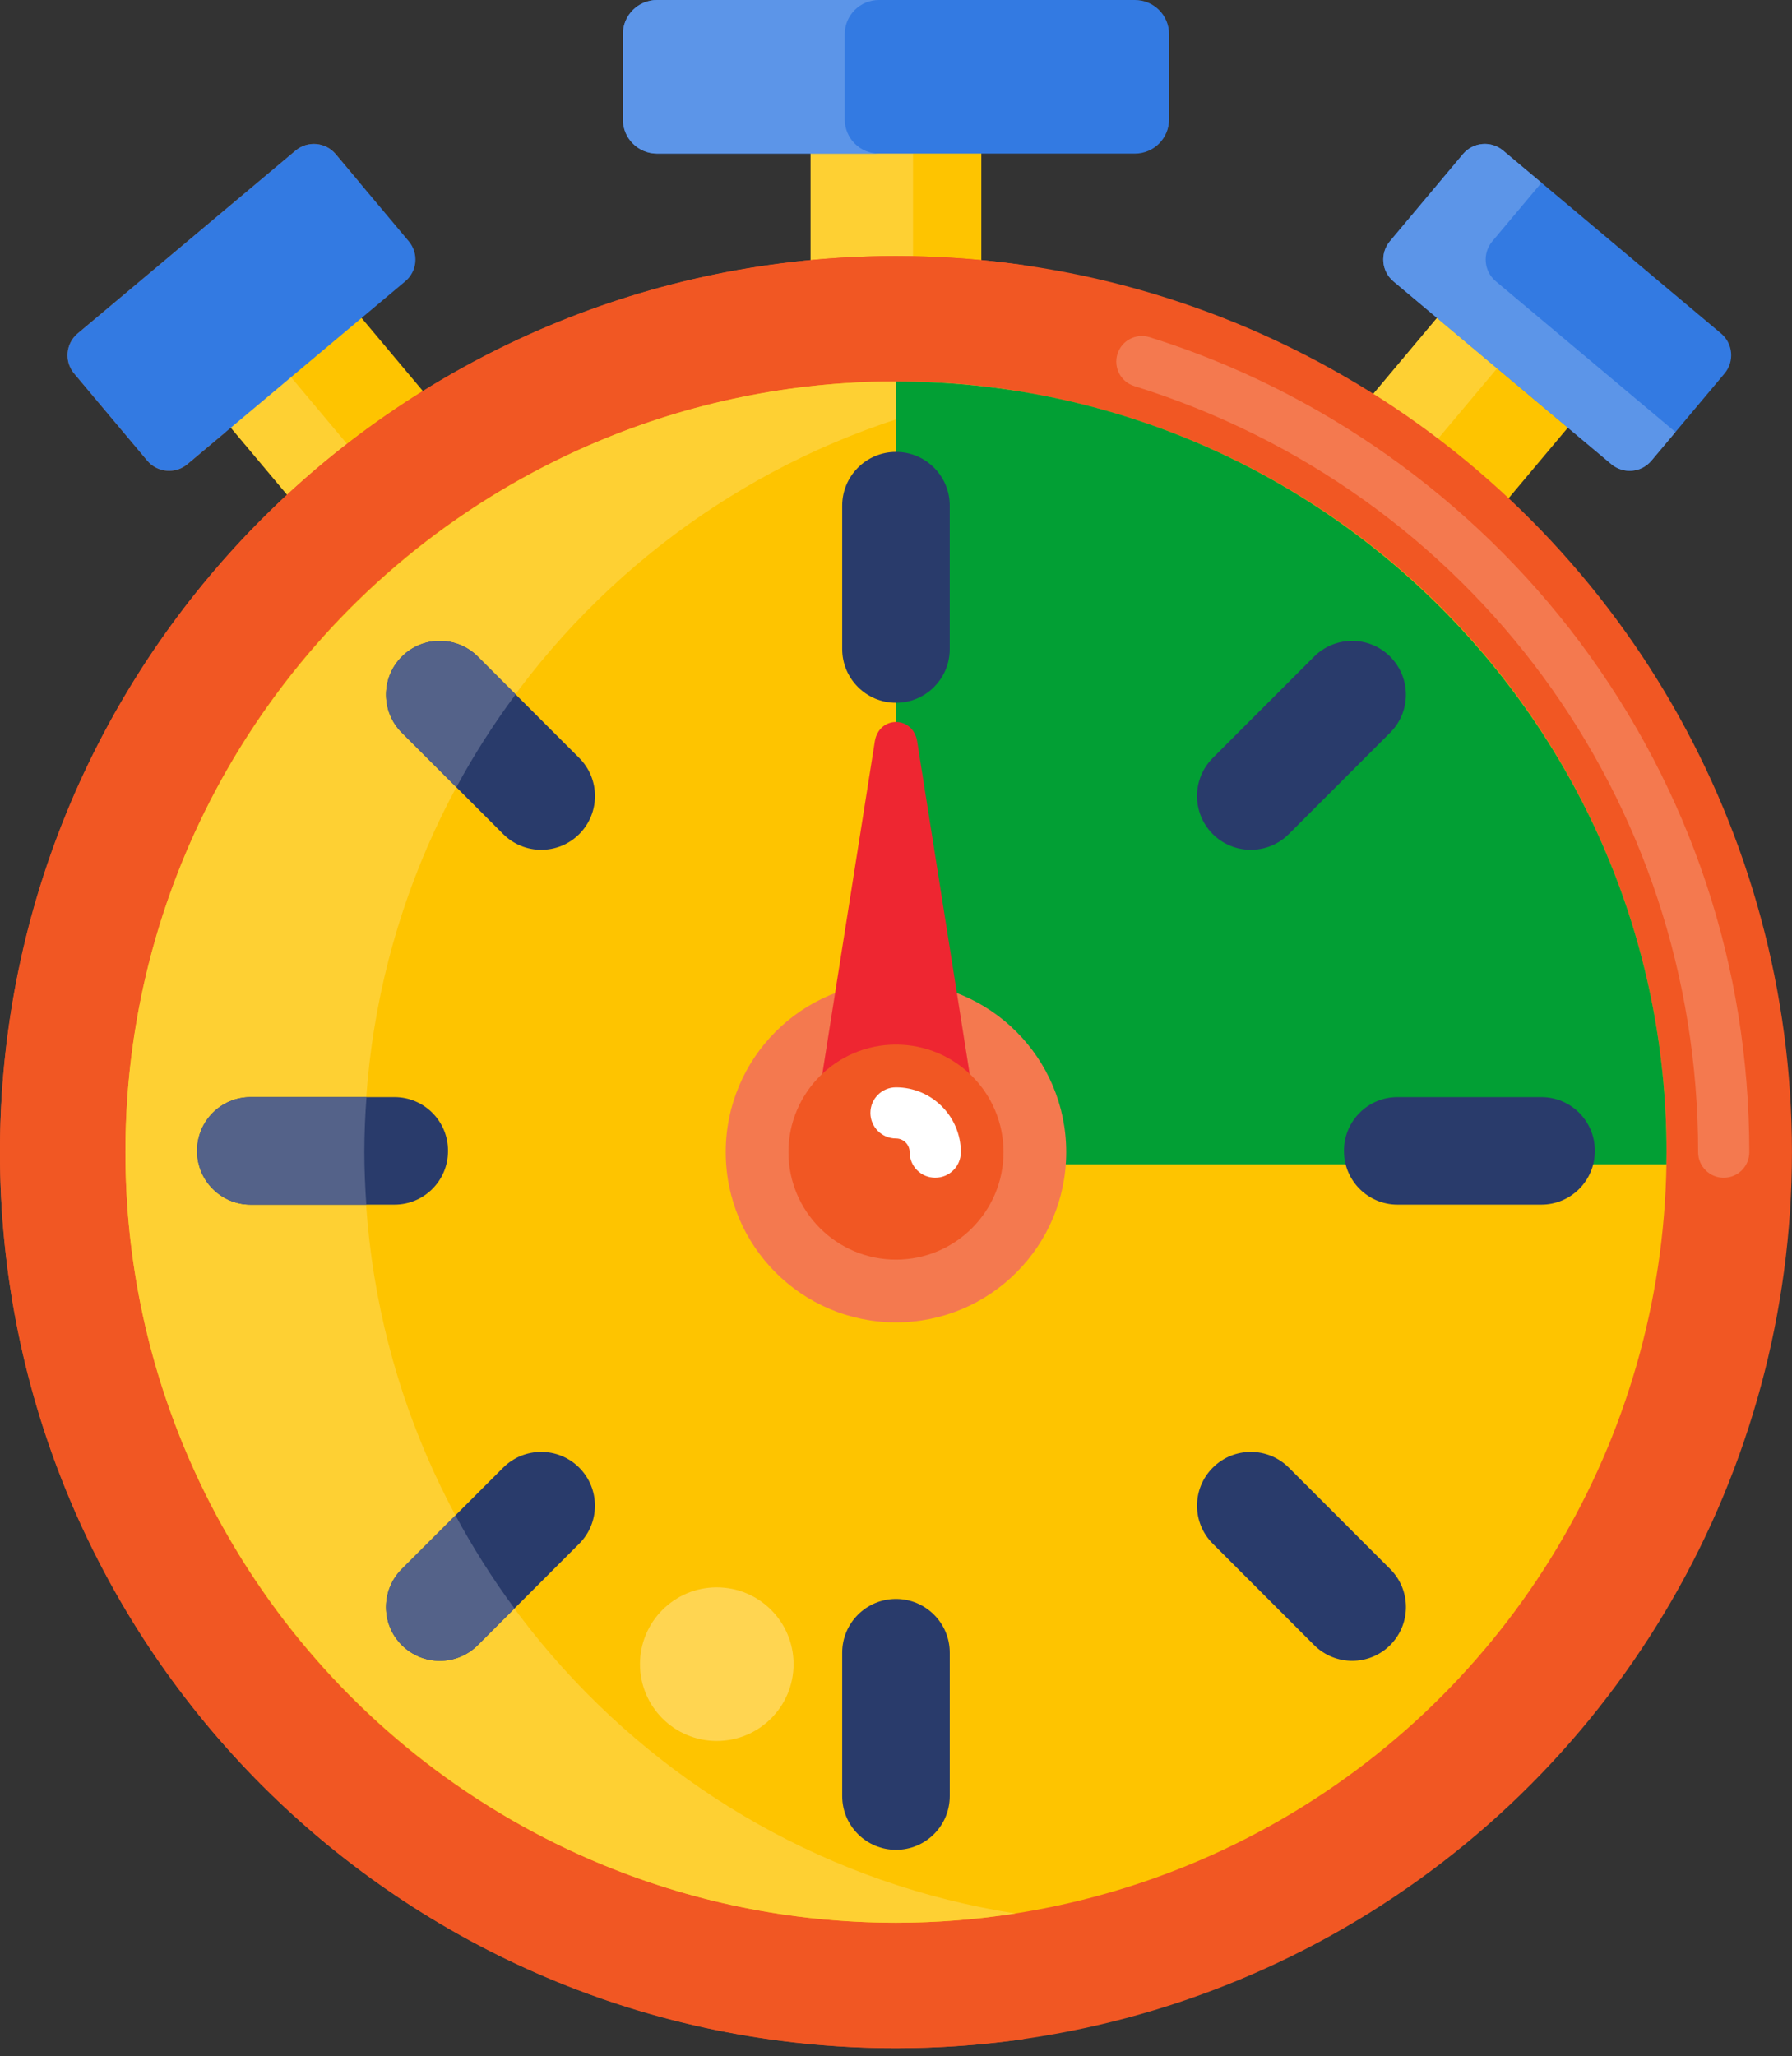 <?xml version="1.0" encoding="utf-8"?>
<!-- Generator: Adobe Illustrator 16.0.0, SVG Export Plug-In . SVG Version: 6.00 Build 0)  -->
<!DOCTYPE svg PUBLIC "-//W3C//DTD SVG 1.1//EN" "http://www.w3.org/Graphics/SVG/1.1/DTD/svg11.dtd">
<svg version="1.1" id="Layer_1" xmlns="http://www.w3.org/2000/svg" xmlns:xlink="http://www.w3.org/1999/xlink" x="0px" y="0px"
	 width="45.619px" height="52.334px" viewBox="3.518 0 45.619 52.334" enable-background="new 3.518 0 45.619 52.334"
	 xml:space="preserve">
<rect x="3.518" y="0" width="45.619" height="52.334" fill="#333333" stroke="none"/>
<g>
	<g>
		<g>
			<rect x="24.154" y="2.411" fill="#FEC400" width="4.346" height="9.993"/>
		</g>
	</g>
	<g>
		<g>
			<rect x="24.154" y="2.411" fill="#FED033" width="2.607" height="9.993"/>
		</g>
	</g>
	<g>
		<g>
			
				<rect x="10.997" y="7.004" transform="matrix(-0.766 0.643 -0.643 -0.766 30.971 12.727)" fill="#FEC400" width="4.345" height="9.993"/>
		</g>
	</g>
	<g>
		<g>
			<polygon fill="#FED033" points="10.901,9.57 12.699,8.061 11.623,6.777 8.294,9.57 14.717,17.225 16.247,15.94 			"/>
		</g>
	</g>
	<g>
		<g>
			
				<rect x="37.485" y="7.005" transform="matrix(0.766 0.643 -0.643 0.766 16.991 -22.683)" fill="#FEC400" width="4.344" height="9.992"/>
		</g>
	</g>
	<g>
		<g>
			<polygon fill="#FED033" points="37.388,14.432 42.733,8.061 41.204,6.777 34.78,14.432 38.108,17.225 39.186,15.94 			"/>
		</g>
	</g>
	<g>
		<g>
			<path fill="#337AE2" d="M38.99,7.161l5.548,4.654c0.306,0.257,0.763,0.217,1.02-0.089l1.862-2.219
				c0.257-0.307,0.217-0.763-0.09-1.02l-5.547-4.655c-0.307-0.257-0.763-0.217-1.021,0.089l-1.861,2.219
				C38.645,6.448,38.685,6.904,38.99,7.161z"/>
		</g>
	</g>
	<g>
		<g>
			<circle fill="#F15723" cx="26.327" cy="29.326" r="22.809"/>
		</g>
	</g>
	<g>
		<g>
			<path fill="#F4794F" d="M47.398,29.979c-0.359,0-0.651-0.292-0.651-0.652c0-8.988-5.769-16.824-14.354-19.5
				c-0.344-0.107-0.535-0.473-0.428-0.816c0.106-0.344,0.472-0.535,0.815-0.429c4.327,1.349,8.216,4.104,10.949,7.755
				c2.826,3.778,4.321,8.27,4.321,12.99C48.051,29.687,47.759,29.979,47.398,29.979z"/>
		</g>
	</g>
	<g>
		<g>
			<path fill="#5C95E8" d="M41.598,7.161c-0.307-0.257-0.347-0.713-0.089-1.02l1.25-1.49l-0.976-0.818
				c-0.306-0.257-0.763-0.217-1.021,0.089l-1.861,2.219c-0.257,0.307-0.217,0.763,0.089,1.02l5.548,4.654
				c0.306,0.257,0.763,0.217,1.02-0.089l0.612-0.729L41.598,7.161z"/>
		</g>
	</g>
	<g>
		<g>
			<path fill="#A56021" d="M8.013,9.508c-0.256-0.307-0.217-0.763,0.09-1.02l4.572-3.836l-0.611-0.729
				c-0.257-0.307-0.714-0.347-1.021-0.089L5.495,8.488c-0.306,0.257-0.346,0.713-0.089,1.02l1.862,2.219
				c0.257,0.306,0.714,0.346,1.02,0.089l0.976-0.818L8.013,9.508z"/>
		</g>
	</g>
	<g>
		<g>
			<path fill="#F15723" d="M10.035,29.326c0-11.49,8.498-20.995,19.551-22.577c-1.065-0.152-2.153-0.232-3.259-0.232
				c-12.597,0-22.81,10.212-22.81,22.809c0,12.599,10.212,22.81,22.81,22.81c1.106,0,2.193-0.08,3.259-0.232
				C18.532,50.321,10.035,40.817,10.035,29.326z"/>
		</g>
	</g>
	<g>
		<g>
			<path fill="#337AE2" d="M13.835,7.161l-5.547,4.654c-0.306,0.257-0.763,0.217-1.021-0.089L5.406,9.508
				c-0.257-0.307-0.217-0.763,0.089-1.02l5.547-4.655c0.306-0.257,0.763-0.217,1.021,0.089l1.861,2.219
				C14.182,6.448,14.142,6.904,13.835,7.161z"/>
		</g>
	</g>
	<g>
		<g>
			<circle fill="#FEC400" cx="26.327" cy="29.326" r="19.616"/>
		</g>
	</g>
	<g>
		<g>
			<path fill="#FED033" d="M12.793,29.326c0-9.781,7.198-17.914,16.575-19.38c-0.991-0.155-2.007-0.236-3.041-0.236
				c-10.816,0-19.616,8.799-19.616,19.616c0,10.817,8.8,19.616,19.616,19.616c1.034,0,2.05-0.08,3.041-0.236
				C19.991,47.241,12.793,39.109,12.793,29.326z"/>
		</g>
	</g>
	<g>
		<g>
			<path fill="#029F34" d="M45.939,29.638c0.002-0.104,0.004-0.207,0.004-0.312c0-10.816-8.8-19.616-19.616-19.616v19.928
				L45.939,29.638L45.939,29.638z"/>
		</g>
	</g>
	<g>
		<g>
			<path fill="#293B6B" d="M26.327,17.889L26.327,17.889c-0.756,0-1.369-0.613-1.369-1.368v-3.65c0-0.756,0.613-1.368,1.369-1.368
				l0,0c0.756,0,1.369,0.612,1.369,1.368v3.65C27.696,17.276,27.083,17.889,26.327,17.889z"/>
		</g>
	</g>
	<g>
		<g>
			<path fill="#293B6B" d="M26.327,47.086L26.327,47.086c-0.756,0-1.369-0.612-1.369-1.368v-3.65c0-0.756,0.613-1.368,1.369-1.368
				l0,0c0.756,0,1.369,0.612,1.369,1.368v3.65C27.696,46.474,27.083,47.086,26.327,47.086z"/>
		</g>
	</g>
	<g>
		<g>
			<path fill="#293B6B" d="M37.732,29.301v-0.013c0-0.752,0.609-1.362,1.362-1.362h3.662c0.752,0,1.362,0.61,1.362,1.362v0.013
				c0,0.752-0.61,1.362-1.362,1.362h-3.662C38.342,30.663,37.732,30.053,37.732,29.301z"/>
		</g>
	</g>
	<g>
		<g>
			<path fill="#293B6B" d="M34.392,37.358L34.392,37.358c0.535-0.534,1.401-0.534,1.936,0l2.58,2.581
				c0.535,0.534,0.535,1.401,0,1.936l0,0c-0.533,0.534-1.401,0.534-1.936,0l-2.58-2.581C33.857,38.76,33.857,37.894,34.392,37.358z"
				/>
		</g>
	</g>
	<g>
		<g>
			<path fill="#293B6B" d="M38.907,16.714L38.907,16.714c0.535,0.535,0.535,1.401,0,1.936l-2.58,2.581
				c-0.534,0.534-1.4,0.534-1.936,0l0,0c-0.534-0.536-0.534-1.401,0-1.937l2.58-2.58C37.506,16.179,38.374,16.179,38.907,16.714z"/>
		</g>
	</g>
	<g>
		<g>
			<path fill="#293B6B" d="M8.536,29.301v-0.013c0-0.752,0.61-1.362,1.362-1.362h3.663c0.752,0,1.362,0.61,1.362,1.362v0.013
				c0,0.752-0.61,1.362-1.362,1.362H9.897C9.146,30.663,8.536,30.053,8.536,29.301z"/>
		</g>
	</g>
	<g>
		<g>
			<path fill="#293B6B" d="M13.747,16.714L13.747,16.714c0.535-0.535,1.401-0.535,1.936,0l2.581,2.58
				c0.534,0.535,0.534,1.401,0,1.937l0,0c-0.534,0.534-1.401,0.534-1.936,0l-2.581-2.581C13.212,18.115,13.212,17.249,13.747,16.714
				z"/>
		</g>
	</g>
	<g>
		<g>
			<path fill="#293B6B" d="M18.263,37.358L18.263,37.358c0.534,0.535,0.534,1.401,0,1.936l-2.581,2.581
				c-0.534,0.534-1.4,0.534-1.936,0l0,0c-0.534-0.534-0.534-1.4,0-1.936l2.581-2.581C16.862,36.824,17.729,36.824,18.263,37.358z"/>
		</g>
	</g>
	<g>
		<g>
			<path fill="#546289" d="M15.682,41.875l0.933-0.933c-0.554-0.752-1.057-1.543-1.501-2.369l-1.367,1.366
				c-0.535,0.535-0.535,1.401,0,1.936C14.281,42.41,15.147,42.409,15.682,41.875z"/>
		</g>
	</g>
	<g>
		<g>
			<path fill="#546289" d="M12.793,29.326c0-0.471,0.021-0.938,0.055-1.4H9.897c-0.752,0-1.362,0.61-1.362,1.362v0.013
				c0,0.752,0.61,1.362,1.362,1.362h2.946C12.814,30.221,12.793,29.776,12.793,29.326z"/>
		</g>
	</g>
	<g>
		<g>
			<path fill="#546289" d="M13.747,16.714c-0.534,0.535-0.534,1.401,0,1.936l1.389,1.389c0.445-0.826,0.952-1.614,1.507-2.363
				l-0.96-0.961C15.147,16.179,14.281,16.179,13.747,16.714z"/>
		</g>
	</g>
	<g>
		<g>
			<circle fill="#F4794F" cx="26.327" cy="29.326" r="4.334"/>
		</g>
	</g>
	<g>
		<g>
			<path fill="#337AE2" d="M32.409,3.91H20.245c-0.48,0-0.869-0.389-0.869-0.869V0.869c0-0.48,0.389-0.869,0.869-0.869h12.165
				c0.48,0,0.869,0.389,0.869,0.869v2.172C33.278,3.521,32.89,3.91,32.409,3.91z"/>
		</g>
	</g>
	<g>
		<g>
			<path fill="#5C95E8" d="M25.023,3.041V0.869c0-0.48,0.389-0.869,0.869-0.869h-5.648c-0.48,0-0.869,0.389-0.869,0.869v2.172
				c0,0.48,0.389,0.869,0.869,0.869h5.648C25.413,3.91,25.023,3.521,25.023,3.041z"/>
		</g>
	</g>
	<g>
		<g>
			<circle fill="#FFD551" cx="21.765" cy="42.36" r="1.955"/>
		</g>
	</g>
	<g>
		<g>
			<g>
				<path fill="#EE2631" d="M24.138,29.326h4.379l-1.65-10.452c-0.104-0.662-0.974-0.662-1.079,0L24.138,29.326z"/>
			</g>
		</g>
	</g>
	<g>
		<g>
			<circle fill="#F15723" cx="26.327" cy="29.326" r="2.737"/>
		</g>
	</g>
	<g>
		<g>
			<path fill="#FFFFFF" d="M27.326,29.978c-0.36,0-0.651-0.291-0.651-0.651c0-0.191-0.156-0.348-0.348-0.348
				c-0.36,0-0.651-0.292-0.651-0.651c0-0.36,0.292-0.651,0.651-0.651c0.91,0,1.651,0.74,1.651,1.65
				C27.979,29.687,27.686,29.978,27.326,29.978z"/>
		</g>
	</g>
</g>
</svg>
